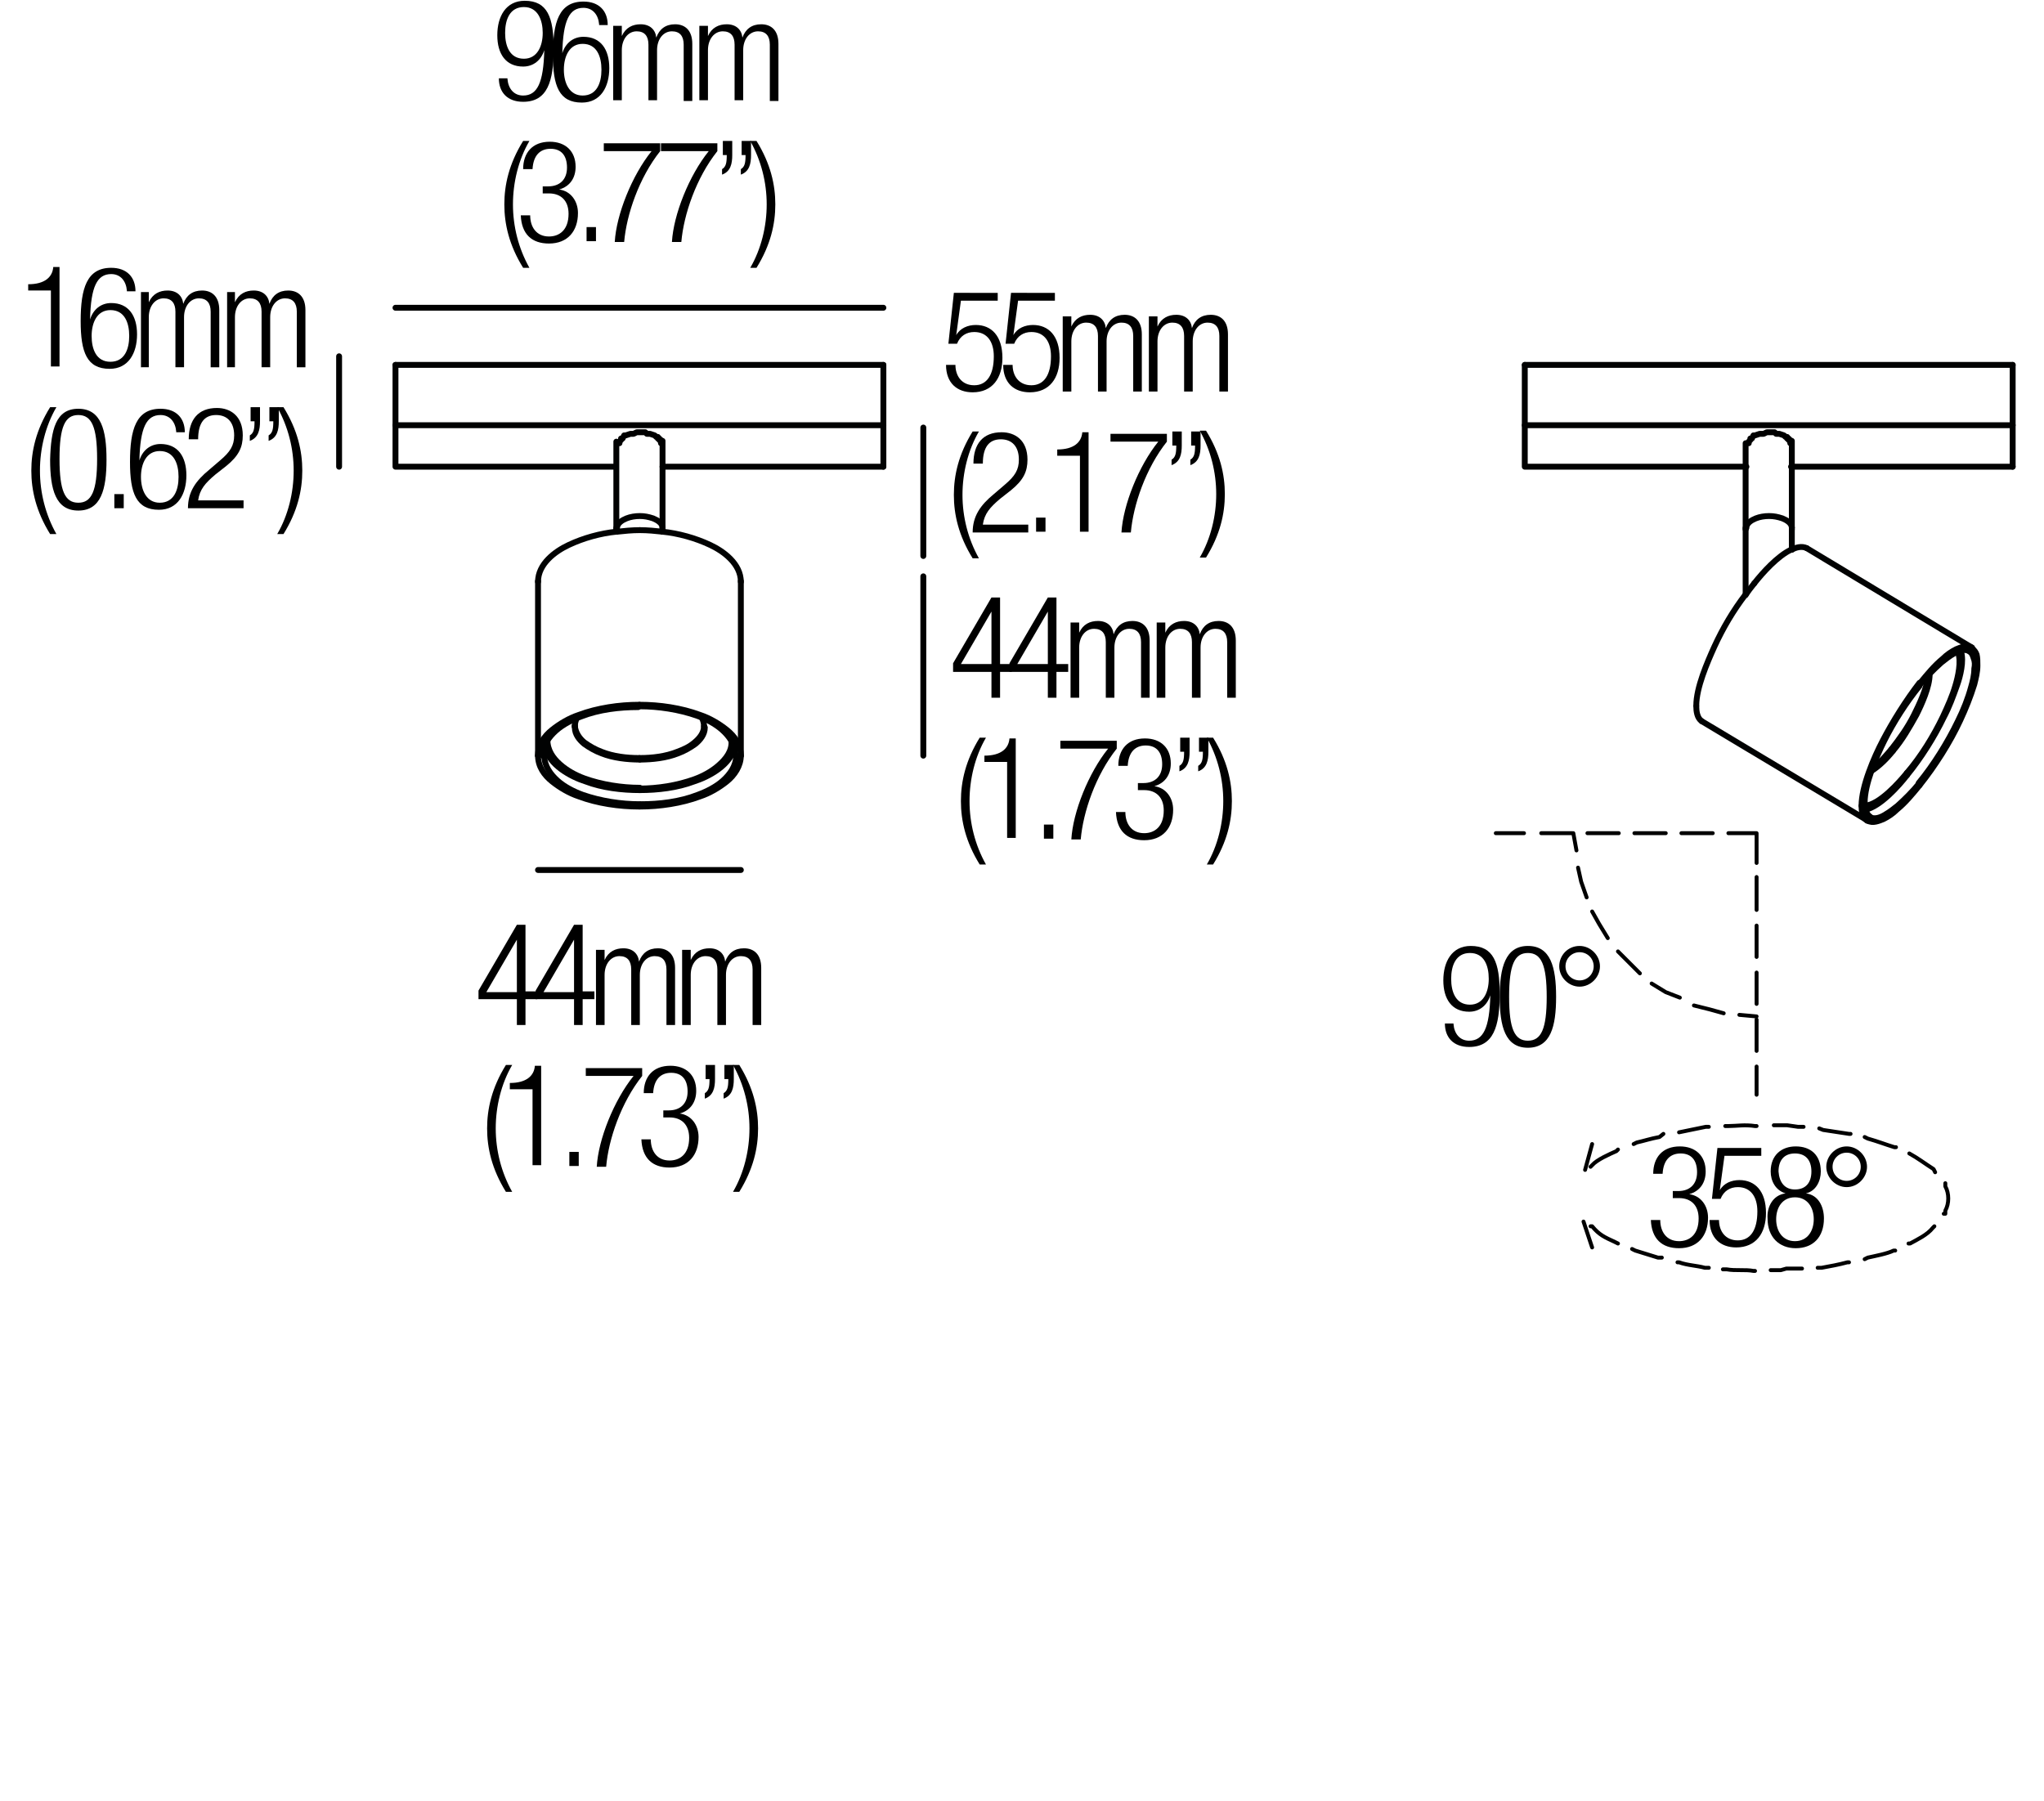 <?xml version="1.0" encoding="utf-8"?>
<!-- Generator: Adobe Illustrator 18.0.0, SVG Export Plug-In . SVG Version: 6.00 Build 0)  -->
<!DOCTYPE svg PUBLIC "-//W3C//DTD SVG 1.1//EN" "http://www.w3.org/Graphics/SVG/1.1/DTD/svg11.dtd">
<svg version="1.1" id="Livello_1" xmlns="http://www.w3.org/2000/svg" xmlns:xlink="http://www.w3.org/1999/xlink" x="0px" y="0px"
	 viewBox="0 0 261 230" enable-background="new 0 0 261 230" xml:space="preserve">
<polyline fill="none" stroke="#000000" stroke-width="0.75" stroke-linecap="round" stroke-linejoin="round" stroke-miterlimit="10" points="
	228.6,56.6 228.6,56.4 228.6,56.2 228.4,56.2 228.4,56 228.2,56 228.2,55.8 228,55.8 227.8,55.6 227.2,55.4 226.8,55.4 226.6,55.2 
	225.6,55.2 225.2,55.4 224.7,55.4 224.1,55.6 223.9,55.6 223.7,56 223.5,56 223.5,56.2 223.3,56.4 223.3,56.6 223.1,56.6 "/>
<line fill="none" stroke="#000000" stroke-width="0.75" stroke-linecap="round" stroke-linejoin="round" stroke-miterlimit="10" x1="43.3" y1="59.6" x2="43.3" y2="45.5"/>
<line fill="none" stroke="#000000" stroke-width="0.75" stroke-linecap="round" stroke-linejoin="round" stroke-miterlimit="10" x1="50.5" y1="39.3" x2="112.8" y2="39.3"/>
<g>
	<rect x="60.3" fill="none" width="42.7" height="38.7"/>
	<path d="M64.8,10.1c0.1,1.2,0.8,2.1,2,2.1c1.8,0,2.6-1.6,2.7-5.8l0,0c-0.4,1.3-1.4,2.1-2.7,2.1c-2.2,0-3.3-1.6-3.3-4
		c0-2.4,1.1-4.4,3.5-4.4c2.9,0,3.7,2.1,3.7,6.1c0,4.2-0.8,6.8-3.9,6.8c-2,0-3.1-1.2-3.1-3H64.8z M66.9,7.5c1.7,0,2.4-1.6,2.4-3.3
		c0-1.6-0.6-3.3-2.4-3.3c-1.8,0-2.4,1.6-2.4,3.3C64.5,5.9,65.1,7.5,66.9,7.5z"/>
	<path d="M76.5,3.1c-0.1-1.2-0.8-2.1-2-2.1c-1.8,0-2.6,1.6-2.7,5.8l0,0c0.4-1.3,1.4-2.1,2.7-2.1c2.2,0,3.3,1.6,3.3,4
		c0,2.4-1.1,4.4-3.5,4.4c-2.9,0-3.7-2.1-3.7-6.1c0-4.2,0.8-6.8,3.9-6.8c2,0,3.1,1.2,3.1,3H76.5z M74.4,12.2c1.8,0,2.4-1.6,2.4-3.3
		s-0.6-3.3-2.4-3.3c-1.7,0-2.4,1.6-2.4,3.3S72.7,12.2,74.4,12.2z"/>
	<path d="M78.4,3.3h1v1.3h0c0.5-1.1,1.4-1.5,2.4-1.5c1.2,0,1.9,0.7,2,1.7h0c0.4-1.1,1.2-1.7,2.4-1.7c1.3,0,2.2,0.8,2.2,2.5v7.3h-1.1
		V5.7c0-1.1-0.5-1.7-1.5-1.7c-1.1,0-1.9,1-1.9,2.4v6.4h-1.1V5.7c0-1.1-0.5-1.7-1.5-1.7c-1.1,0-1.9,1-1.9,2.4v6.4h-1.1V3.3z"/>
	<path d="M89.4,3.3h1v1.3h0c0.5-1.1,1.4-1.5,2.4-1.5c1.2,0,1.9,0.7,2,1.7h0c0.4-1.1,1.2-1.7,2.4-1.7c1.3,0,2.2,0.8,2.2,2.5v7.3h-1.1
		V5.7c0-1.1-0.5-1.7-1.5-1.7c-1.1,0-1.9,1-1.9,2.4v6.4h-1.1V5.7c0-1.1-0.5-1.7-1.5-1.7c-1.1,0-1.9,1-1.9,2.4v6.4h-1.1V3.3z"/>
	<path d="M67.6,18c-1.4,2.4-2.1,5.3-2.1,8.1s0.7,5.6,2.1,8.1h-0.8c-1.8-2.9-2.4-5.6-2.4-8.1s0.6-5.2,2.4-8.1H67.6z"/>
	<path d="M69.4,23.8H70c1.5,0,2.4-0.9,2.4-2.4c0-1.5-0.7-2.4-2.1-2.4c-1.3,0-2.2,0.8-2.3,2.6h-1.2c0-2.1,1.2-3.5,3.4-3.5
		c2,0,3.3,1.2,3.3,3.2c0,1.4-0.7,2.5-2.1,2.9v0c1.5,0.2,2.4,1.5,2.4,3c0,2.3-1.3,3.9-3.7,3.9c-2.2,0-3.5-1.2-3.6-3.6h1.2
		c0,1.5,0.8,2.7,2.4,2.7c1.3,0,2.5-0.8,2.5-2.9c0-1.7-1-2.6-2.5-2.6h-0.8V23.8z"/>
	<path d="M74.9,29h1.2v1.8h-1.2V29z"/>
	<path d="M77.1,18.3h7.2v1c-2.7,3.4-4.3,8.1-4.6,11.6h-1.2c0.2-3.5,2.2-8.5,4.7-11.6h-6.1V18.3z"/>
	<path d="M84.4,18.3h7.2v1c-2.7,3.4-4.3,8.1-4.6,11.6h-1.2c0.2-3.5,2.2-8.5,4.7-11.6h-6.1V18.3z"/>
	<path d="M92.3,18h1.2v1.8c0,1.1-0.2,2.1-1.3,2.5v-0.7c0.5-0.3,0.6-0.8,0.6-1.8h-0.5V18z M94.7,18h1.2v1.8c0,1.1-0.2,2.1-1.3,2.5
		v-0.7c0.5-0.3,0.6-0.8,0.6-1.8h-0.5V18z"/>
	<path d="M95.8,34.2c1.4-2.4,2.1-5.3,2.1-8.1s-0.7-5.6-2.1-8.1h0.8c1.8,2.9,2.4,5.6,2.4,8.1s-0.6,5.2-2.4,8.1H95.8z"/>
</g>
<g>
	<rect y="34" fill="none" width="42.6" height="31.2"/>
	<path d="M6.5,37.1H3.6v-0.8c2.1,0,3.1-0.9,3.2-2.2h0.8v12.7H6.5V37.1z"/>
	<path d="M16.2,37.1c-0.1-1.2-0.8-2.1-2-2.1c-1.8,0-2.6,1.6-2.7,5.8l0,0c0.4-1.3,1.4-2.1,2.7-2.1c2.2,0,3.3,1.6,3.3,4
		c0,2.4-1.1,4.4-3.5,4.4c-2.9,0-3.7-2.1-3.7-6.1c0-4.2,0.8-6.8,3.9-6.8c2,0,3.1,1.2,3.1,3H16.2z M14.1,46.2c1.8,0,2.4-1.6,2.4-3.3
		s-0.6-3.3-2.4-3.3c-1.7,0-2.4,1.6-2.4,3.3S12.3,46.2,14.1,46.2z"/>
	<path d="M18,37.3h1v1.3h0c0.5-1.1,1.4-1.5,2.4-1.5c1.2,0,1.9,0.7,2,1.7h0c0.4-1.1,1.2-1.7,2.4-1.7c1.3,0,2.2,0.8,2.2,2.5v7.3h-1.1
		v-7.1c0-1.1-0.5-1.7-1.5-1.7c-1.1,0-1.9,1-1.9,2.4v6.4h-1.1v-7.1c0-1.1-0.5-1.7-1.5-1.7c-1.1,0-1.9,1-1.9,2.4v6.4H18V37.3z"/>
	<path d="M29,37.3h1v1.3h0c0.5-1.1,1.4-1.5,2.4-1.5c1.2,0,1.9,0.7,2,1.7h0c0.4-1.1,1.2-1.7,2.4-1.7c1.3,0,2.2,0.8,2.2,2.5v7.3h-1.1
		v-7.1c0-1.1-0.5-1.7-1.5-1.7c-1.1,0-1.9,1-1.9,2.4v6.4h-1.1v-7.1c0-1.1-0.5-1.7-1.5-1.7c-1.1,0-1.9,1-1.9,2.4v6.4H29V37.3z"/>
	<path d="M7.2,52c-1.4,2.4-2.1,5.3-2.1,8.1s0.7,5.6,2.1,8.1H6.4c-1.8-2.9-2.4-5.6-2.4-8.1s0.6-5.2,2.4-8.1H7.2z"/>
	<path d="M10,52.2c2.9,0,3.6,2.7,3.6,6.5c0,3.8-0.7,6.5-3.6,6.5s-3.6-2.7-3.6-6.5C6.5,54.9,7.1,52.2,10,52.2z M10,64.2
		c1.7,0,2.4-1.5,2.4-5.6c0-4.1-0.7-5.6-2.4-5.6s-2.4,1.5-2.4,5.6C7.6,62.7,8.3,64.2,10,64.2z"/>
	<path d="M14.6,63.1h1.2v1.8h-1.2V63.1z"/>
	<path d="M22.5,55.1c-0.1-1.2-0.8-2.1-2-2.1c-1.8,0-2.6,1.6-2.7,5.8l0,0c0.4-1.3,1.4-2.1,2.7-2.1c2.2,0,3.3,1.6,3.3,4
		c0,2.4-1.1,4.4-3.5,4.4c-2.9,0-3.7-2.1-3.7-6.1c0-4.2,0.8-6.8,3.9-6.8c2,0,3.1,1.2,3.1,3H22.5z M20.4,64.2c1.8,0,2.4-1.6,2.4-3.3
		s-0.6-3.3-2.4-3.3c-1.7,0-2.4,1.6-2.4,3.3S18.7,64.2,20.4,64.2z"/>
	<path d="M24.1,56.1c0-2.5,1.2-4,3.6-4c1.7,0,3.3,1,3.3,3.5c0,1.5-0.5,2.6-2.1,3.9l-1.4,1.1c-1.3,1.1-2,1.9-2.2,3.3h5.8v1h-7.1
		c0-2.1,1-3.5,2.7-4.9l1.4-1.2c1.3-1.1,1.8-1.9,1.8-3.2c0-1.7-0.9-2.6-2.3-2.6c-1.5,0-2.3,1-2.3,3.1H24.1z"/>
	<path d="M32,52h1.2v1.8c0,1.1-0.2,2.1-1.3,2.5v-0.7c0.5-0.3,0.6-0.8,0.6-1.8H32V52z M34.4,52h1.2v1.8c0,1.1-0.2,2.1-1.3,2.5v-0.7
		c0.5-0.3,0.6-0.8,0.6-1.8h-0.5V52z"/>
	<path d="M35.4,68.2c1.4-2.4,2.1-5.3,2.1-8.1s-0.7-5.6-2.1-8.1h0.8c1.8,2.9,2.4,5.6,2.4,8.1s-0.6,5.2-2.4,8.1H35.4z"/>
</g>
<polyline fill="none" stroke="#010202" stroke-width="0.75" stroke-linecap="round" stroke-linejoin="round" stroke-miterlimit="10" points="
	257,59.6 257,54.3 257,46.6 "/>
<line fill="none" stroke="#010202" stroke-width="0.75" stroke-linecap="round" stroke-linejoin="round" stroke-miterlimit="10" x1="257" y1="59.6" x2="228.7" y2="59.6"/>
<polyline fill="none" stroke="#010202" stroke-width="0.75" stroke-linecap="round" stroke-linejoin="round" stroke-miterlimit="10" points="
	223,59.6 194.7,59.6 194.7,54.3 194.7,46.6 "/>
<line fill="none" stroke="#010202" stroke-width="0.75" stroke-linecap="round" stroke-linejoin="round" stroke-miterlimit="10" x1="194.7" y1="54.3" x2="257" y2="54.3"/>
<line fill="none" stroke="#010202" stroke-width="0.75" stroke-linecap="round" stroke-linejoin="round" stroke-miterlimit="10" x1="194.7" y1="46.6" x2="257" y2="46.6"/>
<path fill="none" stroke="#010202" stroke-width="0.5" stroke-linecap="round" stroke-linejoin="round" stroke-miterlimit="10" d="
	M246.9,44.6"/>
<g>
	
		<polyline fill="none" stroke="#000000" stroke-width="0.75" stroke-linecap="round" stroke-linejoin="round" stroke-miterlimit="10" points="
		84.4,56.6 84.4,56.4 84.4,56.2 84.2,56.2 84.2,56 84,56 84,55.8 83.8,55.8 83.6,55.6 83,55.4 82.6,55.4 82.4,55.2 81.3,55.2 
		80.9,55.4 80.5,55.4 79.9,55.6 79.7,55.6 79.5,56 79.3,56 79.3,56.2 79.1,56.4 79.1,56.6 78.9,56.6 	"/>
	
		<polyline fill="none" stroke="#010202" stroke-width="0.75" stroke-linecap="round" stroke-linejoin="round" stroke-miterlimit="10" points="
		112.8,59.6 112.8,54.3 112.8,46.6 	"/>
	
		<line fill="none" stroke="#010202" stroke-width="0.75" stroke-linecap="round" stroke-linejoin="round" stroke-miterlimit="10" x1="112.8" y1="59.6" x2="84.6" y2="59.6"/>
	
		<polyline fill="none" stroke="#010202" stroke-width="0.75" stroke-linecap="round" stroke-linejoin="round" stroke-miterlimit="10" points="
		78.6,59.6 50.5,59.6 50.5,54.3 50.5,46.6 	"/>
	
		<line fill="none" stroke="#010202" stroke-width="0.75" stroke-linecap="round" stroke-linejoin="round" stroke-miterlimit="10" x1="50.5" y1="54.3" x2="112.8" y2="54.3"/>
	
		<line fill="none" stroke="#010202" stroke-width="0.75" stroke-linecap="round" stroke-linejoin="round" stroke-miterlimit="10" x1="50.5" y1="46.6" x2="112.8" y2="46.6"/>
</g>
<g>
	<g>
		<rect x="210.3" y="146.3" fill="none" width="47.3" height="36.7"/>
		<path d="M213.7,152.1h0.6c1.5,0,2.4-0.9,2.4-2.4c0-1.5-0.7-2.4-2.1-2.4c-1.3,0-2.2,0.8-2.3,2.6h-1.2c0-2.1,1.2-3.5,3.4-3.5
			c2,0,3.3,1.2,3.3,3.2c0,1.4-0.7,2.5-2.1,2.9v0c1.5,0.2,2.4,1.5,2.4,3c0,2.3-1.3,3.9-3.7,3.9c-2.2,0-3.5-1.2-3.6-3.6h1.2
			c0,1.5,0.8,2.7,2.4,2.7c1.3,0,2.5-0.8,2.5-2.9c0-1.7-1-2.6-2.5-2.6h-0.8V152.1z"/>
		<path d="M224.9,146.6v1h-4.7l-0.6,4.4l0,0c0.5-0.9,1.5-1.3,2.5-1.3c2,0,3.4,1.4,3.4,4.2c0,2.6-1.3,4.4-3.8,4.4
			c-2,0-3.4-1.2-3.4-3.5h1.2c0,1.4,0.8,2.6,2.4,2.6s2.5-1.3,2.5-3.7c0-1.8-0.8-3.1-2.5-3.1c-1,0-1.8,0.5-2.2,1.5h-1.1l0.7-6.5H224.9
			z"/>
		<path d="M228,152.4L228,152.4c-1.3-0.4-1.9-1.6-1.9-2.8c0-2.1,1.4-3.2,3.2-3.2c1.9,0,3.2,1.1,3.2,3.2c0,1.2-0.6,2.5-1.9,2.8v0
			c1.6,0.2,2.3,1.7,2.3,3.2c0,2.4-1.4,3.8-3.6,3.8c-2.1,0-3.6-1.4-3.6-3.8C225.6,154.1,226.4,152.6,228,152.4z M229.2,158.5
			c1.6,0,2.4-1.3,2.4-2.8c0-1.5-0.8-2.8-2.4-2.8s-2.4,1.3-2.4,2.8C226.8,157.2,227.6,158.5,229.2,158.5z M229.2,151.9
			c1.4,0,2.1-0.9,2.1-2.3c0-1.4-0.7-2.3-2.1-2.3c-1.4,0-2.1,0.9-2.1,2.3C227.2,151,227.9,151.9,229.2,151.9z"/>
		<path d="M235.8,146.4c1.4,0,2.6,1.2,2.6,2.6c0,1.4-1.2,2.6-2.6,2.6c-1.4,0-2.6-1.2-2.6-2.6C233.2,147.6,234.4,146.4,235.8,146.4z
			 M235.8,150.8c1,0,1.8-0.8,1.8-1.8s-0.8-1.8-1.8-1.8c-1,0-1.8,0.8-1.8,1.8S234.8,150.8,235.8,150.8z"/>
	</g>
	<g>
		<rect x="183.5" y="120.7" fill="none" width="47.3" height="36.7"/>
		<path d="M185.6,130.8c0.1,1.2,0.8,2.1,2,2.1c1.8,0,2.6-1.6,2.7-5.8l0,0c-0.4,1.3-1.4,2.1-2.7,2.1c-2.2,0-3.3-1.6-3.3-4
			c0-2.4,1.1-4.4,3.5-4.4c2.9,0,3.7,2.1,3.7,6.1c0,4.2-0.8,6.8-3.9,6.8c-2,0-3.1-1.2-3.1-3H185.6z M187.7,128.3
			c1.7,0,2.4-1.6,2.4-3.3s-0.6-3.3-2.4-3.3c-1.8,0-2.4,1.6-2.4,3.3S185.9,128.3,187.7,128.3z"/>
		<path d="M195.1,120.8c2.9,0,3.6,2.7,3.6,6.5c0,3.8-0.7,6.5-3.6,6.5s-3.6-2.7-3.6-6.5C191.5,123.6,192.2,120.8,195.1,120.8z
			 M195.1,132.9c1.7,0,2.4-1.5,2.4-5.6c0-4.1-0.7-5.6-2.4-5.6s-2.4,1.5-2.4,5.6C192.7,131.4,193.4,132.9,195.1,132.9z"/>
		<path d="M201.7,120.8c1.4,0,2.6,1.2,2.6,2.6c0,1.4-1.2,2.6-2.6,2.6c-1.4,0-2.6-1.2-2.6-2.6C199.1,122,200.2,120.8,201.7,120.8z
			 M201.7,125.2c1,0,1.8-0.8,1.8-1.8s-0.8-1.8-1.8-1.8c-1,0-1.8,0.8-1.8,1.8S200.7,125.2,201.7,125.2z"/>
	</g>
	<path fill="none" stroke="#000000" stroke-width="0.5" stroke-linecap="round" stroke-linejoin="round" stroke-miterlimit="10" d="
		M224.3,110.2v-3.8 M224.3,116.2V112 M224.3,122.2v-4 M224.3,128.2v-4 M224.3,134.2v-4 M224.3,139.8v-3.6 M194.6,106.4H191
		 M200.8,106.4h-4 M206.7,106.4h-4 M212.7,106.4h-4 M218.7,106.4h-4 M224.3,106.4h-3.6 M202.4,149.4l0.9-3.3 M206.6,146.8l-0.2,0.2
		c-0.9,0.4-2.5,1.1-3.1,1.8l-0.2,0.2 M212.4,144.8l-0.5,0.4c-1.1,0.2-2,0.5-2.9,0.7l-0.4,0.2 M218.2,143.9h-0.4l-3.4,0.7
		 M224.3,143.8h-0.2c-1.3-0.2-2.4,0-3.4,0h-0.4 M230.3,143.9h-0.7l-1.4-0.2h-0.5h-0.7h-0.5 M236.3,144.8h-0.2l-3.3-0.5l-0.5-0.2
		 M242.1,146.5h-0.2c-1.3-0.4-2-0.7-3.4-1.1l-0.4-0.2 M247.1,149.7l-0.2-0.4c-1.1-0.7-2-1.4-3.1-2 M248.2,155h0.2v-0.4
		c0.5-0.9,0.5-2.2,0-3.1v-0.4 M243.7,158.8h0.2c0.9-0.5,2.2-1.1,2.9-2l0.2-0.2 M238.1,160.8l0.4-0.2c0.9-0.2,2.5-0.5,3.3-0.9h0.2
		 M232.1,161.9h0.5c1.1-0.2,2.2-0.4,3.3-0.7h0.2 M226.1,162.2h1.3l0.7-0.2h1.3h0.5h0.2 M220,162.1h0.5c1.1,0.2,2.4,0,3.4,0.2h0.2
		 M214.2,161.2h0.2c1.1,0.4,2.2,0.4,3.3,0.7h0.5 M208.4,159.5l0.4,0.2c0.7,0.2,2.2,0.7,2.9,0.9h0.5 M203.1,156.6h0.2
		c0.9,1.1,1.6,1.4,2.9,2l0.4,0.2 M203.3,159.3l-1.1-3.3 M222.1,129.6l2.2,0.2 M216.3,128.4l2,0.5l1.8,0.5 M210.9,125.6l1.8,1.1
		l1.8,0.7 M206.6,121.5l1.4,1.4l1.4,1.4 M203.3,116.4l0.9,1.6l1.1,1.8 M201.5,110.8l0.4,1.8l0.7,2 M200.9,106.4l0.4,2.2"/>
</g>
<path fill="none" stroke="#010202" stroke-width="0.75" stroke-linecap="round" stroke-linejoin="round" d="M94.6,96.5
	c0-1.4-0.8-2.5-1.8-3.3c-1-0.8-2.2-1.5-3.4-1.9c-2.4-0.9-5.2-1.3-7.7-1.3"/>
<path fill="none" stroke="#010202" stroke-width="0.75" stroke-linecap="round" stroke-linejoin="round" d="M81.7,90.2
	c2.4,0,5,0.4,7.3,1.2c1.1,0.4,2.3,1,3.2,1.8c0.9,0.8,1.7,1.9,1.7,3.2"/>
<path fill="none" stroke="#010202" stroke-width="0.75" stroke-linecap="round" stroke-linejoin="round" d="M69.3,96.5
	c0-1.3,0.8-2.4,1.7-3.2c0.9-0.8,2.1-1.4,3.2-1.8c2.3-0.9,4.9-1.2,7.3-1.2"/>
<path fill="none" stroke="#010202" stroke-width="0.75" stroke-linecap="round" stroke-linejoin="round" d="M68.7,96.5
	c0-1.4,0.8-2.5,1.8-3.3c1-0.8,2.2-1.5,3.4-1.9c2.4-0.9,5.2-1.3,7.7-1.3"/>
<path fill="none" stroke="#010202" stroke-width="0.75" stroke-linecap="round" stroke-linejoin="round" d="M238.8,104.3
	c-0.6-0.4-0.7-1.3-0.7-1.8"/>
<path fill="none" stroke="#010202" stroke-width="0.75" stroke-linecap="round" stroke-linejoin="round" d="M251.8,82.7
	c-0.6-0.4-1.5,0-2,0.2c-0.6,0.3-1.2,0.7-1.7,1.2c-1.1,0.9-2,2-2.9,3.1"/>
<path fill="none" stroke="#010202" stroke-width="0.75" stroke-linecap="round" stroke-linejoin="round" d="M245.1,87.5
	c0.9-1.1,1.8-2,2.8-2.9c0.5-0.4,1-0.8,1.7-1.2c0.5-0.3,1.3-0.6,1.9-0.2"/>
<path fill="none" stroke="#010202" stroke-width="0.75" stroke-linecap="round" stroke-linejoin="round" d="M238.1,102.5
	c0-2.4,1.5-5.9,2.5-7.9c1.2-2.4,2.8-4.9,4.5-7"/>
<path fill="none" stroke="#010202" stroke-width="0.75" stroke-linecap="round" stroke-linejoin="round" d="M237.7,102.9
	c0,0.6,0.1,1.5,0.7,1.9"/>
<path fill="none" stroke="#010202" stroke-width="0.75" stroke-linecap="round" stroke-linejoin="round" d="M237.7,102.9
	c0-2.5,1.6-6.2,2.7-8.3c1.3-2.5,3-5.2,4.7-7.4"/>
<path fill="none" stroke="#010202" stroke-width="0.75" stroke-linecap="round" stroke-linejoin="round" d="M89.9,92.8
	c0-0.4-0.1-0.8-0.3-1.2"/>
<path fill="none" stroke="#010202" stroke-width="0.75" stroke-linecap="round" stroke-linejoin="round" d="M93.4,94.6
	c0.1,1.3-0.7,2.3-1.6,3.1c-0.9,0.8-2,1.4-3.1,1.8c-2.2,0.8-4.7,1.2-7.1,1.2"/>
<path fill="none" stroke="#010202" stroke-width="0.75" stroke-linecap="round" stroke-linejoin="round" d="M73.4,92.8
	c0-0.4,0.1-0.8,0.3-1.2"/>
<path fill="none" stroke="#010202" stroke-width="0.75" stroke-linecap="round" stroke-linejoin="round" d="M81.7,100.6
	c-2.3,0-4.9-0.4-7.1-1.2c-1.1-0.4-2.2-1-3.1-1.8c-0.9-0.8-1.6-1.8-1.6-3.1"/>
<path fill="none" stroke="#010202" stroke-width="0.75" stroke-linecap="round" stroke-linejoin="round" d="M228.8,70.2
	c0.5-0.3,1.3-0.5,1.9-0.2"/>
<path fill="none" stroke="#010202" stroke-width="0.75" stroke-linecap="round" stroke-linejoin="round" d="M222.9,75.9
	c-1.6,2.1-2.9,4.3-4,6.7c-0.9,2-2.3,5.2-2.3,7.5"/>
<path fill="none" stroke="#010202" stroke-width="0.75" stroke-linecap="round" stroke-linejoin="round" d="M250,83.3
	c0.5,1.1,0,3.2-0.3,4.2c-0.4,1.4-1,2.7-1.6,4c-1.2,2.5-2.8,5.1-4.6,7.2"/>
<path fill="none" stroke="#010202" stroke-width="0.75" stroke-linecap="round" stroke-linejoin="round" d="M239.1,98.1
	c0.9-0.6,1.7-1.6,2.4-2.4"/>
<line fill="none" stroke="#010202" stroke-width="0.75" stroke-linecap="round" stroke-linejoin="round" x1="222.9" y1="75.9" x2="222.9" y2="67.6"/>
<path fill="none" stroke="#010202" stroke-width="0.75" stroke-linecap="round" stroke-linejoin="round" d="M84.6,67.9
	c2,0.2,4.2,0.8,6.1,1.7c1.7,0.8,3.9,2.4,3.9,4.7"/>
<path fill="none" stroke="#010202" stroke-width="0.75" stroke-linecap="round" stroke-linejoin="round" d="M78.7,67.9
	c-2,0.2-4.2,0.8-6.1,1.7c-1.7,0.8-3.9,2.4-3.9,4.7"/>
<line fill="none" stroke="#010202" stroke-width="0.75" stroke-linecap="round" stroke-linejoin="round" x1="78.7" y1="67.9" x2="78.7" y2="67.6"/>
<line fill="none" stroke="#010202" stroke-width="0.75" stroke-linecap="round" stroke-linejoin="round" x1="94.6" y1="74.2" x2="94.6" y2="96.5"/>
<path fill="none" stroke="#010202" stroke-width="0.75" stroke-linecap="round" stroke-linejoin="round" d="M94,96.5
	c0,1.3-0.8,2.4-1.7,3.2c-0.9,0.8-2.1,1.4-3.2,1.8c-2.3,0.9-4.9,1.2-7.3,1.2"/>
<line fill="none" stroke="#010202" stroke-width="0.75" stroke-linecap="round" stroke-linejoin="round" x1="68.7" y1="96.5" x2="68.7" y2="74.2"/>
<path fill="none" stroke="#010202" stroke-width="0.75" stroke-linecap="round" stroke-linejoin="round" d="M81.7,102.7
	c-2.4,0-5-0.4-7.3-1.2c-1.1-0.4-2.3-1-3.2-1.8c-0.9-0.8-1.7-1.9-1.7-3.2"/>
<path fill="none" stroke="#010202" stroke-width="0.75" stroke-linecap="round" stroke-linejoin="round" d="M81.7,67.7
	c1,0,2,0.1,2.9,0.2"/>
<path fill="none" stroke="#010202" stroke-width="0.75" stroke-linecap="round" stroke-linejoin="round" d="M68.7,96.5
	c0,1.4,0.8,2.5,1.8,3.3c1,0.8,2.2,1.5,3.4,1.9c2.4,0.9,5.2,1.3,7.7,1.3"/>
<path fill="none" stroke="#010202" stroke-width="0.75" stroke-linecap="round" stroke-linejoin="round" d="M81.7,67.7
	c-1,0-2,0.1-2.9,0.2"/>
<path fill="none" stroke="#010202" stroke-width="0.75" stroke-linecap="round" stroke-linejoin="round" d="M81.7,103
	c2.5,0,5.3-0.4,7.7-1.3c1.2-0.4,2.4-1.1,3.4-1.9c1-0.8,1.8-2,1.8-3.3"/>
<line fill="none" stroke="#010202" stroke-width="0.75" stroke-linecap="round" stroke-linejoin="round" x1="84.6" y1="67.4" x2="84.6" y2="67.6"/>
<line fill="none" stroke="#010202" stroke-width="0.75" stroke-linecap="round" stroke-linejoin="round" x1="84.6" y1="67.6" x2="84.6" y2="67.9"/>
<path fill="none" stroke="#010202" stroke-width="0.75" stroke-linecap="round" stroke-linejoin="round" d="M251.5,83.2
	c0.3,0.2,0.4,0.5,0.5,0.8c0.2,0.5,0.2,0.9,0.1,1.4c0,0.8-0.2,1.6-0.4,2.3c-0.4,1.5-1,3-1.7,4.4c-1.3,2.7-3.1,5.6-5,7.9"/>
<path fill="none" stroke="#010202" stroke-width="0.75" stroke-linecap="round" stroke-linejoin="round" d="M217.3,92.1
	c-0.6-0.4-0.7-1.3-0.7-1.9"/>
<path fill="none" stroke="#010202" stroke-width="0.75" stroke-linecap="round" stroke-linejoin="round" d="M238.5,104.8
	c0.6,0.4,1.5,0,2-0.2c0.6-0.3,1.2-0.7,1.7-1.2c1.1-0.9,2-2,2.9-3.1"/>
<line fill="none" stroke="#010202" stroke-width="0.75" stroke-linecap="round" stroke-linejoin="round" x1="230.7" y1="70" x2="251.8" y2="82.7"/>
<line fill="none" stroke="#010202" stroke-width="0.75" stroke-linecap="round" stroke-linejoin="round" x1="238.5" y1="104.8" x2="217.3" y2="92.1"/>
<path fill="none" stroke="#010202" stroke-width="0.75" stroke-linecap="round" stroke-linejoin="round" d="M245.1,100
	c-0.9,1.1-1.8,2-2.8,2.9c-0.5,0.4-1,0.8-1.7,1.2c-0.5,0.3-1.3,0.6-1.9,0.2"/>
<path fill="none" stroke="#010202" stroke-width="0.75" stroke-linecap="round" stroke-linejoin="round" d="M224,74.5
	c1.1-1.4,3-3.5,4.7-4.3"/>
<path fill="none" stroke="#010202" stroke-width="0.75" stroke-linecap="round" stroke-linejoin="round" d="M224,74.5
	c-0.4,0.5-0.8,1-1.1,1.5"/>
<path fill="none" stroke="#010202" stroke-width="0.75" stroke-linecap="round" stroke-linejoin="round" d="M245.1,100.3
	c2-2.5,3.9-5.5,5.2-8.3c0.7-1.5,1.3-3,1.8-4.6c0.2-0.8,0.4-1.6,0.4-2.4c0-0.5,0-1-0.1-1.4c-0.1-0.3-0.3-0.6-0.6-0.8"/>
<line fill="none" stroke="#010202" stroke-width="0.75" stroke-linecap="round" stroke-linejoin="round" x1="78.7" y1="67.6" x2="78.7" y2="67.4"/>
<path fill="none" stroke="#010202" stroke-width="0.75" stroke-linecap="round" stroke-linejoin="round" d="M84.6,67.4
	c0-0.6-0.7-1-1.2-1.2c-0.6-0.2-1.1-0.3-1.7-0.3c-0.6,0-1.2,0.1-1.7,0.3c-0.5,0.2-1.2,0.6-1.2,1.2"/>
<line fill="none" stroke="#010202" stroke-width="0.75" stroke-linecap="round" stroke-linejoin="round" x1="78.7" y1="67.4" x2="78.7" y2="56.4"/>
<line fill="none" stroke="#010202" stroke-width="0.75" stroke-linecap="round" stroke-linejoin="round" x1="84.6" y1="56.3" x2="84.6" y2="67.4"/>
<path fill="none" stroke="#010202" stroke-width="0.75" stroke-linecap="round" stroke-linejoin="round" d="M73.4,92.7
	c0.1,0.9,0.6,1.6,1.2,2.1c0.7,0.5,1.4,0.9,2.2,1.2c1.5,0.6,3.2,0.8,4.8,0.8"/>
<path fill="none" stroke="#010202" stroke-width="0.75" stroke-linecap="round" stroke-linejoin="round" d="M73.4,92.6
	c0,0,0,0.1,0,0.1"/>
<path fill="none" stroke="#010202" stroke-width="0.75" stroke-linecap="round" stroke-linejoin="round" d="M243.5,98.7
	c-0.9,1.1-3.5,4.1-5.4,4.2"/>
<path fill="none" stroke="#010202" stroke-width="0.75" stroke-linecap="round" stroke-linejoin="round" d="M241.7,95.9
	c-0.7,0.9-1.8,2-2.8,2.6"/>
<path fill="none" stroke="#010202" stroke-width="0.75" stroke-linecap="round" stroke-linejoin="round" d="M241.5,95.7
	c1.1-1.4,2.1-2.8,2.9-4.4c0.7-1.4,1.6-3.3,1.8-4.9"/>
<path fill="none" stroke="#010202" stroke-width="0.75" stroke-linecap="round" stroke-linejoin="round" d="M243.5,99
	c-1,1.3-3.4,4-5.3,4.4"/>
<path fill="none" stroke="#010202" stroke-width="0.75" stroke-linecap="round" stroke-linejoin="round" d="M243.5,99
	c1.8-2.2,3.5-4.9,4.7-7.4c0.7-1.3,1.2-2.7,1.7-4.1c0.4-1.1,0.9-3.1,0.5-4.3"/>
<path fill="none" stroke="#010202" stroke-width="0.75" stroke-linecap="round" stroke-linejoin="round" d="M241.7,95.9
	c1.2-1.4,2.1-3,3-4.6c0.7-1.4,1.7-3.6,1.7-5.2"/>
<path fill="none" stroke="#010202" stroke-width="0.75" stroke-linecap="round" stroke-linejoin="round" d="M81.7,97
	c-1.6,0-3.4-0.2-4.9-0.8c-0.8-0.3-1.5-0.7-2.2-1.2c-0.6-0.5-1.2-1.2-1.2-2.1"/>
<path fill="none" stroke="#010202" stroke-width="0.75" stroke-linecap="round" stroke-linejoin="round" d="M81.7,96.8
	c1.6,0,3.3-0.2,4.8-0.8c0.8-0.3,1.5-0.6,2.2-1.2c0.6-0.5,1.2-1.2,1.2-2.1"/>
<path fill="none" stroke="#010202" stroke-width="0.75" stroke-linecap="round" stroke-linejoin="round" d="M81.7,100.9
	c-2.3,0-4.8-0.3-6.9-1.1c-1.9-0.6-4.7-2.1-5.2-4.4"/>
<path fill="none" stroke="#010202" stroke-width="0.75" stroke-linecap="round" stroke-linejoin="round" d="M81.7,100.9
	c2.3,0,4.8-0.3,6.9-1.1c1.9-0.6,4.7-2.1,5.2-4.4"/>
<path fill="none" stroke="#010202" stroke-width="0.75" stroke-linecap="round" stroke-linejoin="round" d="M81.7,97
	c1.6,0,3.4-0.2,4.9-0.8c0.8-0.3,1.5-0.7,2.2-1.2c0.6-0.5,1.2-1.2,1.2-2.1"/>
<line fill="none" stroke="#010202" stroke-width="0.75" stroke-linecap="round" stroke-linejoin="round" x1="228.8" y1="67.6" x2="228.8" y2="70.2"/>
<line fill="none" stroke="#010202" stroke-width="0.75" stroke-linecap="round" stroke-linejoin="round" x1="222.9" y1="67.6" x2="222.9" y2="67.4"/>
<path fill="none" stroke="#010202" stroke-width="0.75" stroke-linecap="round" stroke-linejoin="round" d="M228.8,67.4
	c0-0.6-0.7-1-1.2-1.2c-0.6-0.2-1.1-0.3-1.7-0.3c-0.6,0-1.2,0.1-1.7,0.3c-0.5,0.2-1.2,0.6-1.2,1.2"/>
<line fill="none" stroke="#010202" stroke-width="0.75" stroke-linecap="round" stroke-linejoin="round" x1="228.8" y1="67.4" x2="228.8" y2="67.6"/>
<line fill="none" stroke="#010202" stroke-width="0.75" stroke-linecap="round" stroke-linejoin="round" x1="222.9" y1="67.4" x2="222.9" y2="56.6"/>
<line fill="none" stroke="#010202" stroke-width="0.75" stroke-linecap="round" stroke-linejoin="round" x1="228.8" y1="56.3" x2="228.8" y2="67.4"/>
<line fill="none" stroke="#000000" stroke-width="0.75" stroke-linecap="round" stroke-linejoin="round" stroke-miterlimit="10" x1="117.9" y1="73.6" x2="117.9" y2="96.5"/>
<line fill="none" stroke="#000000" stroke-width="0.75" stroke-linecap="round" stroke-linejoin="round" stroke-miterlimit="10" x1="117.9" y1="71" x2="117.9" y2="54.6"/>
<line fill="none" stroke="#000000" stroke-width="0.75" stroke-linecap="round" stroke-linejoin="round" stroke-miterlimit="10" x1="68.7" y1="111.1" x2="94.6" y2="111.1"/>
<g>
	<rect x="58.1" y="118" fill="none" width="42.7" height="38.7"/>
	<path d="M66,127.6h-4.9v-1.1l4.9-8.4h1.1v8.5h1.5v1h-1.5v3.3H66V127.6z M66,126.6V120h0l-3.9,6.7H66z"/>
	<path d="M73.3,127.6h-4.9v-1.1l4.9-8.4h1.1v8.5h1.5v1h-1.5v3.3h-1.1V127.6z M73.3,126.6V120h0l-3.9,6.7H73.3z"/>
	<path d="M76.2,121.3h1v1.3h0c0.5-1.1,1.4-1.5,2.4-1.5c1.2,0,1.9,0.7,2,1.7h0c0.4-1.1,1.2-1.7,2.4-1.7c1.3,0,2.2,0.8,2.2,2.5v7.3
		h-1.1v-7.1c0-1.1-0.5-1.7-1.5-1.7c-1.1,0-1.9,1-1.9,2.4v6.4h-1.1v-7.1c0-1.1-0.5-1.7-1.5-1.7c-1.1,0-1.9,1-1.9,2.4v6.4h-1.1V121.3z
		"/>
	<path d="M87.2,121.3h1v1.3h0c0.5-1.1,1.4-1.5,2.4-1.5c1.2,0,1.9,0.7,2,1.7h0c0.4-1.1,1.2-1.7,2.4-1.7c1.3,0,2.2,0.8,2.2,2.5v7.3
		h-1.1v-7.1c0-1.1-0.5-1.7-1.5-1.7c-1.1,0-1.9,1-1.9,2.4v6.4h-1.1v-7.1c0-1.1-0.5-1.7-1.5-1.7c-1.1,0-1.9,1-1.9,2.4v6.4h-1.1V121.3z
		"/>
	<path d="M65.4,136c-1.4,2.4-2.1,5.3-2.1,8.1s0.7,5.6,2.1,8.1h-0.8c-1.8-2.9-2.4-5.6-2.4-8.1s0.6-5.2,2.4-8.1H65.4z"/>
	<path d="M68,139.1h-2.9v-0.8c2.1,0,3.1-0.9,3.2-2.2h0.8v12.7H68V139.1z"/>
	<path d="M72.7,147.1h1.2v1.8h-1.2V147.1z"/>
	<path d="M74.9,136.4H82v1c-2.7,3.4-4.3,8.1-4.6,11.6h-1.2c0.2-3.5,2.2-8.5,4.7-11.6h-6.1V136.4z"/>
	<path d="M84.8,141.8h0.6c1.5,0,2.4-0.9,2.4-2.4c0-1.5-0.7-2.4-2.1-2.4c-1.3,0-2.2,0.8-2.3,2.6h-1.2c0-2.1,1.2-3.5,3.4-3.5
		c2,0,3.3,1.2,3.3,3.2c0,1.4-0.7,2.5-2.1,2.9v0c1.5,0.2,2.4,1.5,2.4,3c0,2.3-1.3,3.9-3.7,3.9c-2.2,0-3.5-1.2-3.6-3.6h1.2
		c0,1.5,0.8,2.7,2.4,2.7c1.3,0,2.5-0.8,2.5-2.9c0-1.7-1-2.6-2.5-2.6h-0.8V141.8z"/>
	<path d="M90.1,136h1.2v1.8c0,1.1-0.2,2.1-1.3,2.5v-0.7c0.5-0.3,0.6-0.8,0.6-1.8h-0.5V136z M92.5,136h1.2v1.8c0,1.1-0.2,2.1-1.3,2.5
		v-0.7c0.5-0.3,0.6-0.8,0.6-1.8h-0.5V136z"/>
	<path d="M93.6,152.2c1.4-2.4,2.1-5.3,2.1-8.1s-0.7-5.6-2.1-8.1h0.8c1.8,2.9,2.4,5.6,2.4,8.1s-0.6,5.2-2.4,8.1H93.6z"/>
</g>
<g>
	<rect x="118.7" y="76.2" fill="none" width="42.7" height="38.7"/>
	<path d="M126.6,85.8h-4.9v-1.1l4.9-8.4h1.1v8.5h1.5v1h-1.5v3.3h-1.1V85.8z M126.6,84.8v-6.7h0l-3.9,6.7H126.6z"/>
	<path d="M133.8,85.8h-4.9v-1.1l4.9-8.4h1.1v8.5h1.5v1h-1.5v3.3h-1.1V85.8z M133.8,84.8v-6.7h0l-3.9,6.7H133.8z"/>
	<path d="M136.8,79.5h1v1.3h0c0.5-1.1,1.4-1.5,2.4-1.5c1.2,0,1.9,0.7,2,1.7h0c0.4-1.1,1.2-1.7,2.4-1.7c1.3,0,2.2,0.8,2.2,2.5v7.3
		h-1.1v-7.1c0-1.1-0.5-1.7-1.5-1.7c-1.1,0-1.9,1-1.9,2.4v6.4h-1.1v-7.1c0-1.1-0.5-1.7-1.5-1.7c-1.1,0-1.9,1-1.9,2.4v6.4h-1.1V79.5z"
		/>
	<path d="M147.8,79.5h1v1.3h0c0.5-1.1,1.4-1.5,2.4-1.5c1.2,0,1.9,0.7,2,1.7h0c0.4-1.1,1.2-1.7,2.4-1.7c1.3,0,2.2,0.8,2.2,2.5v7.3
		h-1.1v-7.1c0-1.1-0.5-1.7-1.5-1.7c-1.1,0-1.9,1-1.9,2.4v6.4h-1.1v-7.1c0-1.1-0.5-1.7-1.5-1.7c-1.1,0-1.9,1-1.9,2.4v6.4h-1.1V79.5z"
		/>
	<path d="M125.9,94.2c-1.4,2.4-2.1,5.3-2.1,8.1s0.7,5.6,2.1,8.1h-0.8c-1.8-2.9-2.4-5.6-2.4-8.1s0.6-5.2,2.4-8.1H125.9z"/>
	<path d="M128.6,97.3h-2.9v-0.8c2.1,0,3.1-0.9,3.2-2.2h0.8v12.7h-1.1V97.3z"/>
	<path d="M133.3,105.3h1.2v1.8h-1.2V105.3z"/>
	<path d="M135.4,94.6h7.2v1c-2.7,3.4-4.3,8.1-4.6,11.6h-1.2c0.2-3.5,2.2-8.5,4.7-11.6h-6.1V94.6z"/>
	<path d="M145.4,100h0.6c1.5,0,2.4-0.9,2.4-2.4c0-1.5-0.7-2.4-2.1-2.4c-1.3,0-2.2,0.8-2.3,2.6h-1.2c0-2.1,1.2-3.5,3.4-3.5
		c2,0,3.3,1.2,3.3,3.2c0,1.4-0.7,2.5-2.1,2.9v0c1.5,0.2,2.4,1.5,2.4,3c0,2.3-1.3,3.9-3.7,3.9c-2.2,0-3.5-1.2-3.6-3.6h1.2
		c0,1.5,0.8,2.7,2.4,2.7c1.3,0,2.5-0.8,2.5-2.9c0-1.7-1-2.6-2.5-2.6h-0.8V100z"/>
	<path d="M150.7,94.2h1.2v1.8c0,1.1-0.2,2.1-1.3,2.5v-0.7c0.5-0.3,0.6-0.8,0.6-1.8h-0.5V94.2z M153.1,94.2h1.2v1.8
		c0,1.1-0.2,2.1-1.3,2.5v-0.7c0.5-0.3,0.6-0.8,0.6-1.8h-0.5V94.2z"/>
	<path d="M154.1,110.4c1.4-2.4,2.1-5.3,2.1-8.1s-0.7-5.6-2.1-8.1h0.8c1.8,2.9,2.4,5.6,2.4,8.1s-0.6,5.2-2.4,8.1H154.1z"/>
</g>
<g>
	<rect x="117.7" y="37.1" fill="none" width="42.7" height="38.7"/>
	<path d="M127.4,37.4v1h-4.7l-0.6,4.4l0,0c0.5-0.9,1.5-1.3,2.5-1.3c2,0,3.4,1.4,3.4,4.2c0,2.6-1.3,4.4-3.8,4.4c-2,0-3.4-1.2-3.4-3.5
		h1.2c0,1.4,0.8,2.6,2.4,2.6s2.5-1.3,2.5-3.7c0-1.8-0.8-3.1-2.5-3.1c-1,0-1.8,0.5-2.2,1.5h-1.1l0.7-6.5H127.4z"/>
	<path d="M134.7,37.4v1H130l-0.6,4.4l0,0c0.5-0.9,1.5-1.3,2.5-1.3c2,0,3.4,1.4,3.4,4.2c0,2.6-1.3,4.4-3.8,4.4c-2,0-3.4-1.2-3.4-3.5
		h1.2c0,1.4,0.8,2.6,2.4,2.6s2.5-1.3,2.5-3.7c0-1.8-0.8-3.1-2.5-3.1c-1,0-1.8,0.5-2.2,1.5h-1.1l0.7-6.5H134.7z"/>
	<path d="M135.8,40.4h1v1.3h0c0.5-1.1,1.4-1.5,2.4-1.5c1.2,0,1.9,0.7,2,1.7h0c0.4-1.1,1.2-1.7,2.4-1.7c1.3,0,2.2,0.8,2.2,2.5v7.3
		h-1.1v-7.1c0-1.1-0.5-1.7-1.5-1.7c-1.1,0-1.9,1-1.9,2.4v6.4h-1.1v-7.1c0-1.1-0.5-1.7-1.5-1.7c-1.1,0-1.9,1-1.9,2.4v6.4h-1.1V40.4z"
		/>
	<path d="M146.8,40.4h1v1.3h0c0.5-1.1,1.4-1.5,2.4-1.5c1.2,0,1.9,0.7,2,1.7h0c0.4-1.1,1.2-1.7,2.4-1.7c1.3,0,2.2,0.8,2.2,2.5v7.3
		h-1.1v-7.1c0-1.1-0.5-1.7-1.5-1.7c-1.1,0-1.9,1-1.9,2.4v6.4h-1.1v-7.1c0-1.1-0.5-1.7-1.5-1.7c-1.1,0-1.9,1-1.9,2.4v6.4h-1.1V40.4z"
		/>
	<path d="M125,55.1c-1.4,2.4-2.1,5.3-2.1,8.1s0.7,5.6,2.1,8.1h-0.8c-1.8-2.9-2.4-5.6-2.4-8.1s0.6-5.2,2.4-8.1H125z"/>
	<path d="M124.3,59.2c0-2.5,1.2-4,3.6-4c1.7,0,3.3,1,3.3,3.5c0,1.5-0.5,2.6-2.1,3.9l-1.4,1.1c-1.3,1.1-2,1.9-2.2,3.3h5.8v1h-7.1
		c0-2.1,1-3.5,2.7-4.9l1.4-1.2c1.3-1.1,1.8-1.9,1.8-3.2c0-1.7-0.9-2.6-2.3-2.6c-1.5,0-2.3,1-2.3,3.1H124.3z"/>
	<path d="M132.3,66.1h1.2v1.8h-1.2V66.1z"/>
	<path d="M137.9,58.2H135v-0.8c2.1,0,3.1-0.9,3.2-2.2h0.8v12.7h-1.1V58.2z"/>
	<path d="M141.8,55.4h7.2v1c-2.7,3.4-4.3,8.1-4.6,11.6h-1.2c0.2-3.5,2.2-8.5,4.7-11.6h-6.1V55.4z"/>
	<path d="M149.7,55.1h1.2v1.8c0,1.1-0.2,2.1-1.3,2.5v-0.7c0.5-0.3,0.6-0.8,0.6-1.8h-0.5V55.1z M152.1,55.1h1.2v1.8
		c0,1.1-0.2,2.1-1.3,2.5v-0.7c0.5-0.3,0.6-0.8,0.6-1.8h-0.5V55.1z"/>
	<path d="M153.2,71.2c1.4-2.4,2.1-5.3,2.1-8.1s-0.7-5.6-2.1-8.1h0.8c1.8,2.9,2.4,5.6,2.4,8.1s-0.6,5.2-2.4,8.1H153.2z"/>
</g>
<g>
</g>
<g>
</g>
<g>
</g>
<g>
</g>
<g>
</g>
<g>
</g>
</svg>
